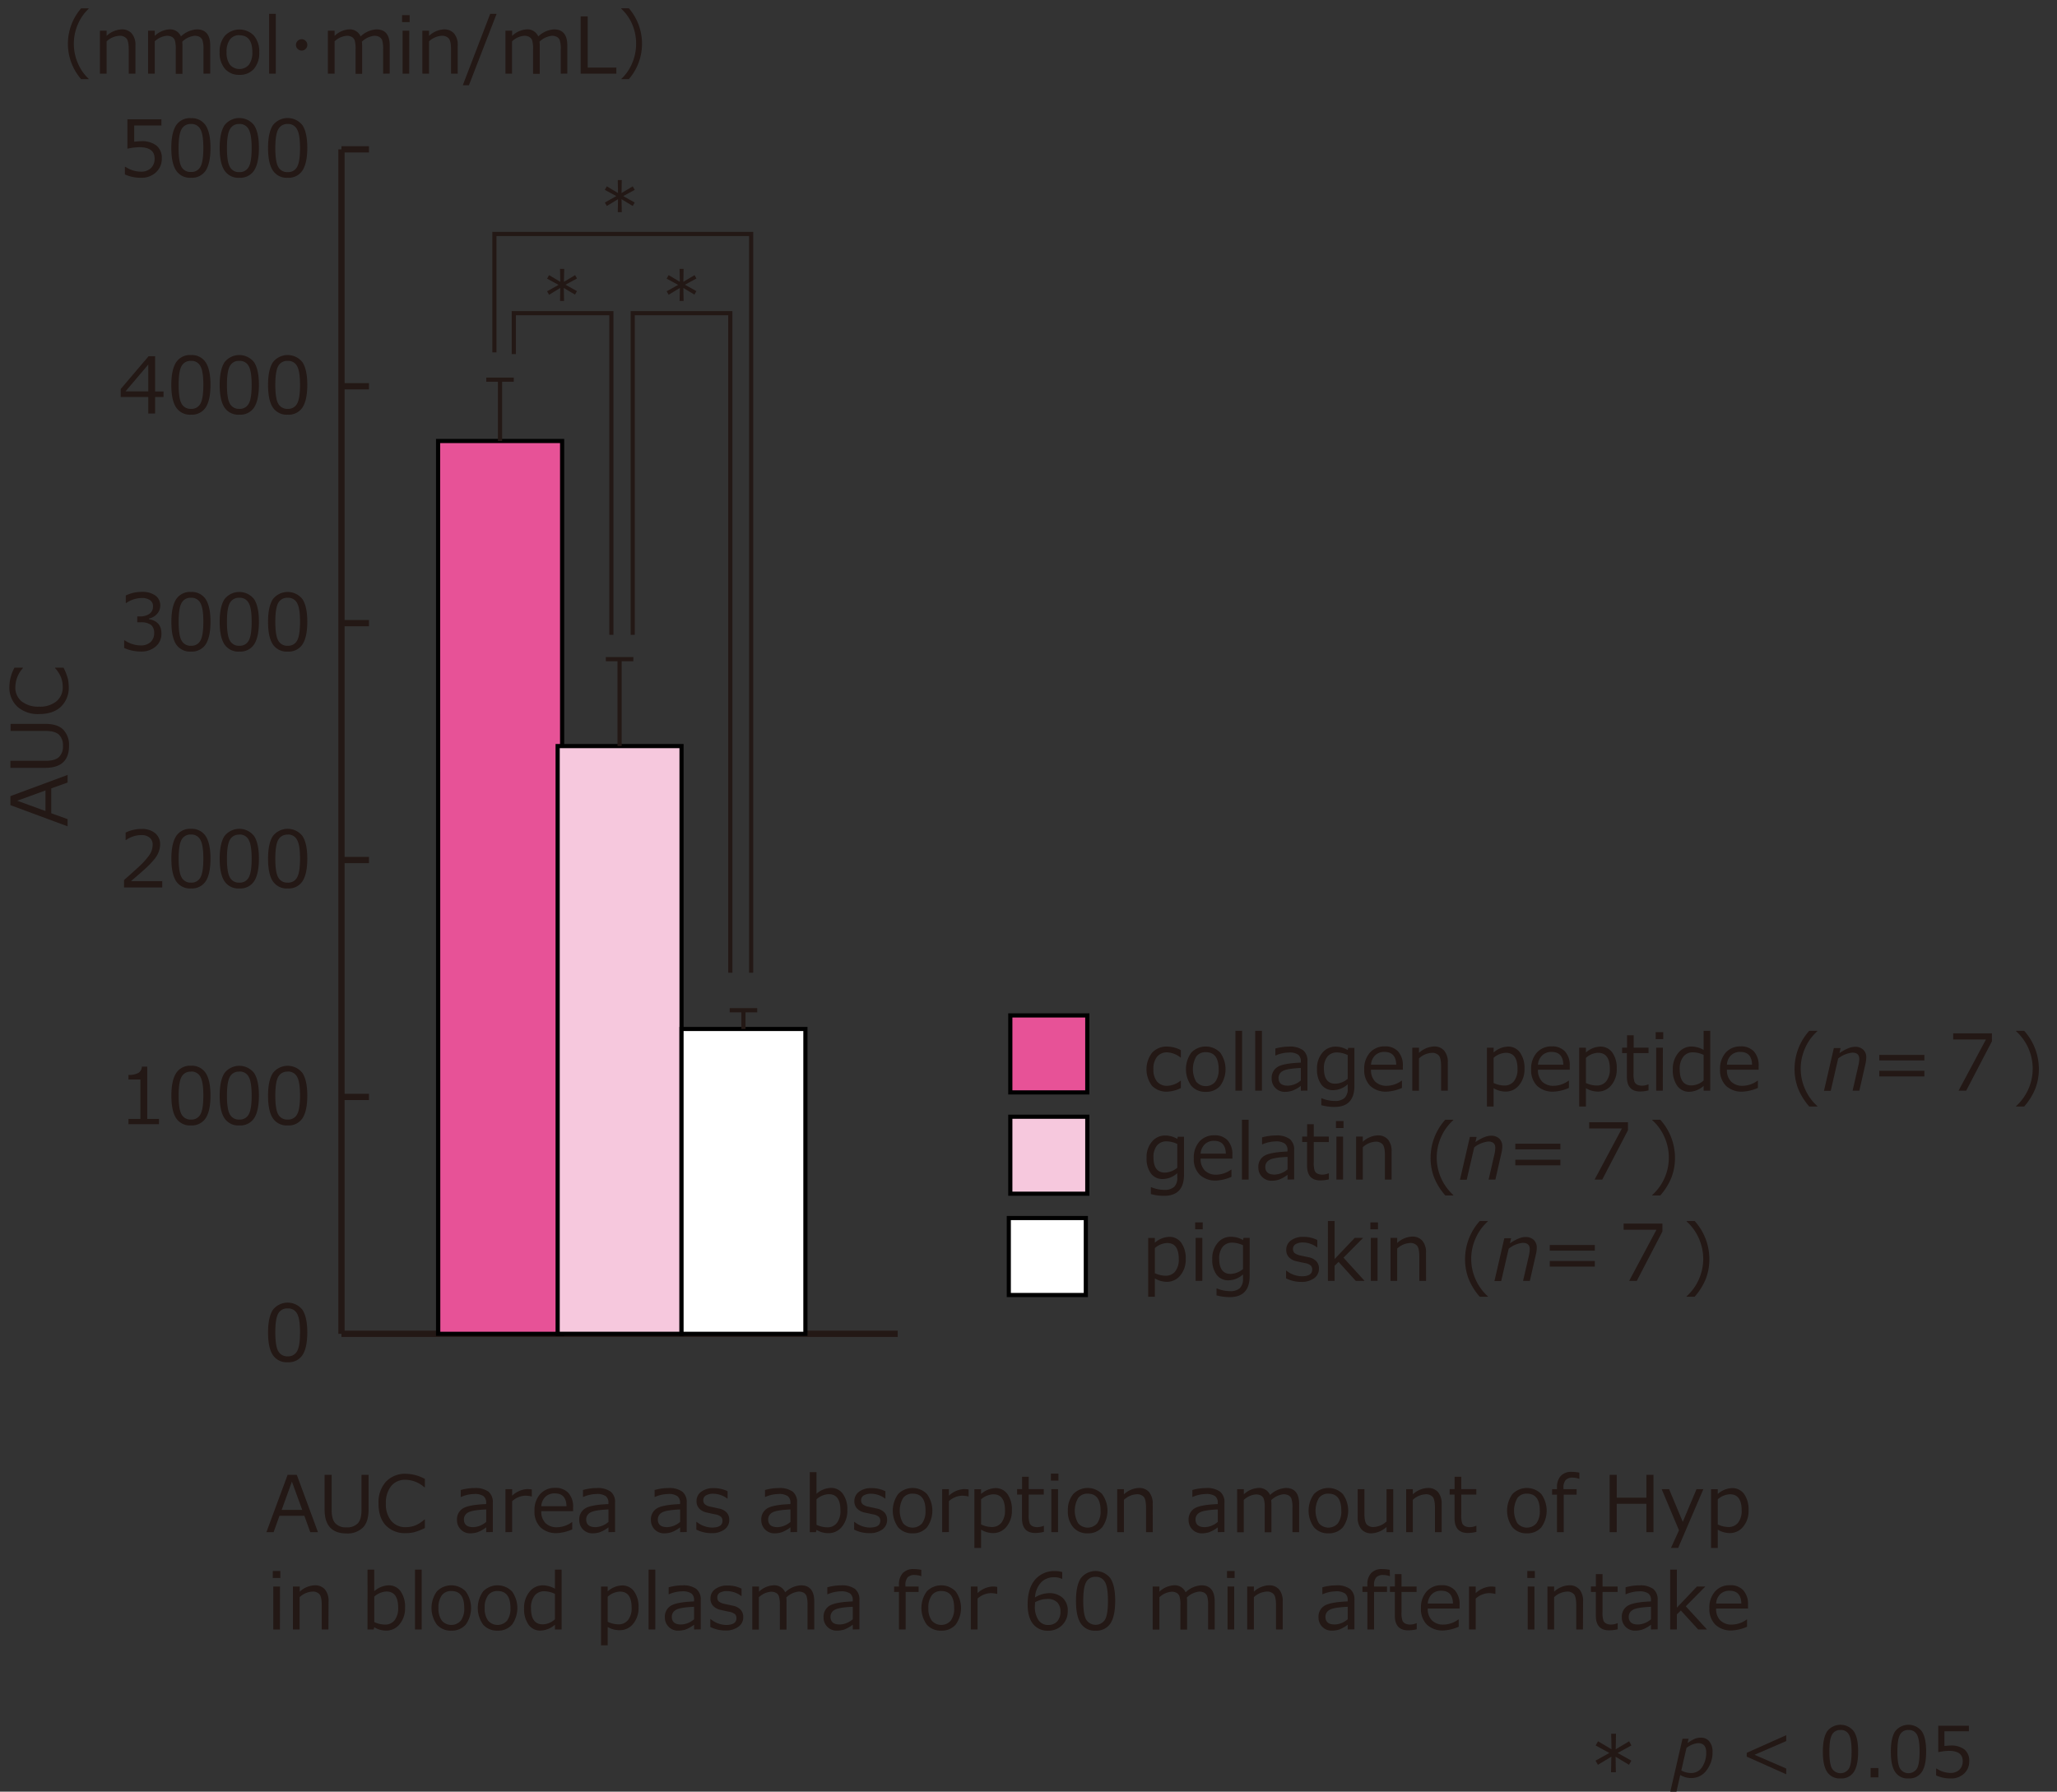 <svg id="レイヤー_1" data-name="レイヤー 1" xmlns="http://www.w3.org/2000/svg" viewBox="0 0 700 609.72"><rect x="0" y="0" width="700" height="609.72" fill="#333333" stroke="none"/><defs><style>.cls-1{fill:#231815;}.cls-2{fill:#e75297;}.cls-3{fill:#f6c8dd;}.cls-4{fill:#fff;}</style></defs><rect class="cls-1" x="116.2" y="372.23" width="9.36" height="2.13"/><rect class="cls-1" x="116.2" y="291.61" width="9.36" height="2.13"/><rect class="cls-1" x="116.2" y="211" width="9.36" height="2.13"/><rect class="cls-1" x="116.2" y="130.38" width="9.36" height="2.13"/><rect class="cls-1" x="116.2" y="49.76" width="9.36" height="2.13"/><rect class="cls-1" x="116.2" y="452.85" width="189.29" height="2.13"/><rect class="cls-1" x="115.14" y="50.83" width="2.13" height="403.09"/><rect class="cls-2" x="149.08" y="150.08" width="42.15" height="303.83"/><path d="M192,454.62H148.37V149.37H192Zm-42.16-1.42h40.74V150.79H149.79Z"/><rect class="cls-3" x="189.77" y="253.9" width="42.15" height="200.01"/><path d="M232.63,454.62H189.06V253.19h43.57Zm-42.15-1.42h40.74V254.61H190.48Z"/><rect class="cls-4" x="231.92" y="350.18" width="42.15" height="103.73"/><path d="M274.79,454.62H231.22V349.47h43.57Zm-42.16-1.42h40.74V350.88H232.63Z"/><rect class="cls-1" x="165.48" y="128.49" width="9.36" height="1.42"/><rect class="cls-1" x="169.45" y="129.2" width="1.42" height="20.88"/><rect class="cls-1" x="206.17" y="223.61" width="9.36" height="1.42"/><rect class="cls-1" x="210.14" y="224.32" width="1.42" height="29.58"/><rect class="cls-1" x="248.32" y="343.09" width="9.36" height="1.42"/><rect class="cls-1" x="252.29" y="343.8" width="1.42" height="6.38"/><path class="cls-1" d="M97.9,463.59a5.63,5.63,0,0,1-5.06-2.46q-1.62-2.46-1.62-7.68c0-3.47.55-6,1.63-7.68a6.39,6.39,0,0,1,10.09,0c1.08,1.66,1.63,4.21,1.63,7.66s-.54,6.05-1.62,7.69A5.6,5.6,0,0,1,97.9,463.59Zm0-18.31A3.42,3.42,0,0,0,94.69,447q-1,1.75-1,6.42t1,6.4a3.43,3.43,0,0,0,3.21,1.76,3.39,3.39,0,0,0,3.2-1.76q1-1.77,1-6.42c0-3.05-.32-5.17-1-6.36A3.36,3.36,0,0,0,97.9,445.28Z"/><path class="cls-1" d="M54.1,382.57H43.72v-1.79h4.06v-13.4H43.72V365.8a6.59,6.59,0,0,0,3.4-.68A2.65,2.65,0,0,0,48.28,363h1.83v17.78h4Z"/><path class="cls-1" d="M65,383a5.63,5.63,0,0,1-5.06-2.46q-1.62-2.46-1.62-7.67c0-3.48.55-6,1.63-7.69A5.61,5.61,0,0,1,65,362.68a5.6,5.6,0,0,1,5,2.48c1.08,1.65,1.63,4.2,1.63,7.65s-.54,6.05-1.62,7.69A5.6,5.6,0,0,1,65,383Zm0-18.31a3.42,3.42,0,0,0-3.21,1.75q-1,1.75-1,6.43t1,6.39A3.43,3.43,0,0,0,65,381a3.39,3.39,0,0,0,3.2-1.76q1-1.75,1-6.42c0-3-.32-5.16-1-6.36A3.38,3.38,0,0,0,65,364.66Z"/><path class="cls-1" d="M81.44,383a5.63,5.63,0,0,1-5.06-2.46q-1.62-2.46-1.62-7.67c0-3.48.55-6,1.63-7.69a6.38,6.38,0,0,1,10.09,0c1.08,1.65,1.63,4.2,1.63,7.65s-.54,6.05-1.62,7.69A5.6,5.6,0,0,1,81.44,383Zm0-18.31a3.42,3.42,0,0,0-3.21,1.75q-1,1.75-1,6.43t1,6.39A3.43,3.43,0,0,0,81.44,381a3.39,3.39,0,0,0,3.2-1.76q1-1.75,1-6.42c0-3-.32-5.16-1-6.36A3.38,3.38,0,0,0,81.44,364.66Z"/><path class="cls-1" d="M97.9,383a5.63,5.63,0,0,1-5.06-2.46q-1.62-2.46-1.62-7.67c0-3.48.55-6,1.63-7.69a6.38,6.38,0,0,1,10.09,0c1.08,1.65,1.63,4.2,1.63,7.65s-.54,6.05-1.62,7.69A5.6,5.6,0,0,1,97.9,383Zm0-18.31a3.42,3.42,0,0,0-3.21,1.75q-1,1.75-1,6.43t1,6.39A3.43,3.43,0,0,0,97.9,381a3.39,3.39,0,0,0,3.2-1.76q1-1.75,1-6.42c0-3-.32-5.16-1-6.36A3.38,3.38,0,0,0,97.9,364.66Z"/><path class="cls-1" d="M55.21,302h-13v-2.52q2.07-1.79,4.65-4.16a26.72,26.72,0,0,0,3.84-4.16,6.3,6.3,0,0,0,1.25-3.6,3.07,3.07,0,0,0-1-2.48,4.29,4.29,0,0,0-2.87-.9,9.31,9.31,0,0,0-5.21,1.69h-.13v-2.53a12.41,12.41,0,0,1,5.41-1.24,7,7,0,0,1,4.64,1.43,4.83,4.83,0,0,1,1.7,3.9A7.34,7.34,0,0,1,54,289.9a8.15,8.15,0,0,1-1.35,2.35,30.22,30.22,0,0,1-2.2,2.42c-.85.85-2.82,2.58-5.89,5.2H55.21Z"/><path class="cls-1" d="M65,302.35a5.63,5.63,0,0,1-5.06-2.46c-1.08-1.64-1.62-4.19-1.62-7.67s.55-6,1.63-7.69A5.63,5.63,0,0,1,65,282.06a5.62,5.62,0,0,1,5,2.48c1.08,1.65,1.63,4.2,1.63,7.65s-.54,6.05-1.62,7.7A5.61,5.61,0,0,1,65,302.35ZM65,284a3.43,3.43,0,0,0-3.21,1.76c-.66,1.16-1,3.31-1,6.42s.33,5.22,1,6.39A3.41,3.41,0,0,0,65,300.37a3.38,3.38,0,0,0,3.2-1.76q1-1.75,1-6.42c0-3-.32-5.16-1-6.36A3.38,3.38,0,0,0,65,284Z"/><path class="cls-1" d="M81.44,302.35a5.63,5.63,0,0,1-5.06-2.46c-1.08-1.64-1.62-4.19-1.62-7.67s.55-6,1.63-7.69a6.38,6.38,0,0,1,10.09,0c1.08,1.65,1.63,4.2,1.63,7.65s-.54,6.05-1.62,7.7A5.61,5.61,0,0,1,81.44,302.35Zm0-18.31a3.43,3.43,0,0,0-3.21,1.76c-.66,1.16-1,3.31-1,6.42s.33,5.22,1,6.39a3.41,3.41,0,0,0,3.21,1.76,3.38,3.38,0,0,0,3.2-1.76q1-1.75,1-6.42c0-3-.32-5.16-1-6.36A3.38,3.38,0,0,0,81.44,284Z"/><path class="cls-1" d="M97.9,302.35a5.63,5.63,0,0,1-5.06-2.46c-1.08-1.64-1.62-4.19-1.62-7.67s.55-6,1.63-7.69a6.38,6.38,0,0,1,10.09,0c1.08,1.65,1.63,4.2,1.63,7.65s-.54,6.05-1.62,7.7A5.61,5.61,0,0,1,97.9,302.35Zm0-18.31a3.43,3.43,0,0,0-3.21,1.76c-.66,1.16-1,3.31-1,6.42s.33,5.22,1,6.39a3.41,3.41,0,0,0,3.21,1.76,3.38,3.38,0,0,0,3.2-1.76q1-1.75,1-6.42c0-3-.32-5.16-1-6.36A3.38,3.38,0,0,0,97.9,284Z"/><path class="cls-1" d="M42.25,220.52v-2.6h.2a9.8,9.8,0,0,0,5.44,1.73,4.78,4.78,0,0,0,3.32-1.12,4,4,0,0,0,1.25-3.13,3.35,3.35,0,0,0-1.09-2.75,5.66,5.66,0,0,0-3.52-.88H46.71v-2h.88a5.42,5.42,0,0,0,3.29-.89,3,3,0,0,0,1.19-2.51,2.46,2.46,0,0,0-1-2.12,4.84,4.84,0,0,0-2.87-.74,9.47,9.47,0,0,0-5.22,1.69H42.8v-2.55a12.58,12.58,0,0,1,5.42-1.23,7.56,7.56,0,0,1,4.67,1.26,4.08,4.08,0,0,1,1.65,3.41,4.17,4.17,0,0,1-1.1,2.83,4.87,4.87,0,0,1-2.76,1.57v.21q4.26.76,4.26,4.91A5.58,5.58,0,0,1,53,220a7.34,7.34,0,0,1-5,1.73A14,14,0,0,1,42.25,220.52Z"/><path class="cls-1" d="M65,221.74a5.63,5.63,0,0,1-5.06-2.46q-1.62-2.46-1.62-7.68c0-3.47.55-6,1.63-7.68A5.61,5.61,0,0,1,65,201.45a5.61,5.61,0,0,1,5,2.47c1.08,1.66,1.63,4.21,1.63,7.66s-.54,6-1.62,7.69A5.62,5.62,0,0,1,65,221.74Zm0-18.31a3.42,3.42,0,0,0-3.21,1.75q-1,1.75-1,6.42t1,6.4A3.43,3.43,0,0,0,65,219.76a3.39,3.39,0,0,0,3.2-1.76q1-1.77,1-6.42c0-3.05-.32-5.17-1-6.36A3.36,3.36,0,0,0,65,203.43Z"/><path class="cls-1" d="M81.44,221.74a5.63,5.63,0,0,1-5.06-2.46q-1.62-2.46-1.62-7.68c0-3.47.55-6,1.63-7.68a6.39,6.39,0,0,1,10.09,0c1.08,1.66,1.63,4.21,1.63,7.66s-.54,6-1.62,7.69A5.62,5.62,0,0,1,81.44,221.74Zm0-18.31a3.42,3.42,0,0,0-3.21,1.75q-1,1.75-1,6.42t1,6.4a3.43,3.43,0,0,0,3.21,1.76,3.39,3.39,0,0,0,3.2-1.76q1-1.77,1-6.42c0-3.05-.32-5.17-1-6.36A3.36,3.36,0,0,0,81.44,203.43Z"/><path class="cls-1" d="M97.9,221.74a5.63,5.63,0,0,1-5.06-2.46q-1.62-2.46-1.62-7.68c0-3.47.55-6,1.63-7.68a6.39,6.39,0,0,1,10.09,0c1.08,1.66,1.63,4.21,1.63,7.66s-.54,6-1.62,7.69A5.62,5.62,0,0,1,97.9,221.74Zm0-18.31a3.42,3.42,0,0,0-3.21,1.75q-1,1.75-1,6.42t1,6.4a3.43,3.43,0,0,0,3.21,1.76,3.39,3.39,0,0,0,3.2-1.76q1-1.77,1-6.42c0-3.05-.32-5.17-1-6.36A3.36,3.36,0,0,0,97.9,203.43Z"/><path class="cls-1" d="M55.65,135.1H52.79v5.62H50.46V135.1H41.08v-2.72l9.49-11.16h2.22v12h2.86Zm-5.19-1.91v-9.13l-7.75,9.13Z"/><path class="cls-1" d="M65,141.12a5.63,5.63,0,0,1-5.06-2.46Q58.3,136.2,58.3,131c0-3.48.55-6,1.63-7.69A5.61,5.61,0,0,1,65,120.83a5.6,5.6,0,0,1,5,2.48c1.08,1.65,1.63,4.2,1.63,7.65s-.54,6-1.62,7.69A5.6,5.6,0,0,1,65,141.12Zm0-18.31a3.42,3.42,0,0,0-3.21,1.75q-1,1.75-1,6.43t1,6.39A3.43,3.43,0,0,0,65,139.14a3.39,3.39,0,0,0,3.2-1.76q1-1.75,1-6.42c0-3-.32-5.16-1-6.36A3.38,3.38,0,0,0,65,122.81Z"/><path class="cls-1" d="M81.44,141.12a5.63,5.63,0,0,1-5.06-2.46q-1.62-2.46-1.62-7.67c0-3.48.55-6,1.63-7.69a6.38,6.38,0,0,1,10.09,0c1.08,1.65,1.63,4.2,1.63,7.65s-.54,6-1.62,7.69A5.6,5.6,0,0,1,81.44,141.12Zm0-18.31a3.42,3.42,0,0,0-3.21,1.75q-1,1.75-1,6.43t1,6.39a3.43,3.43,0,0,0,3.21,1.76,3.39,3.39,0,0,0,3.2-1.76q1-1.75,1-6.42c0-3-.32-5.16-1-6.36A3.38,3.38,0,0,0,81.44,122.81Z"/><path class="cls-1" d="M97.9,141.12a5.63,5.63,0,0,1-5.06-2.46q-1.62-2.46-1.62-7.67c0-3.48.55-6,1.63-7.69a6.38,6.38,0,0,1,10.09,0c1.08,1.65,1.63,4.2,1.63,7.65s-.54,6-1.62,7.69A5.6,5.6,0,0,1,97.9,141.12Zm0-18.31a3.42,3.42,0,0,0-3.21,1.75q-1,1.75-1,6.43t1,6.39a3.43,3.43,0,0,0,3.21,1.76,3.39,3.39,0,0,0,3.2-1.76q1-1.75,1-6.42c0-3-.32-5.16-1-6.36A3.38,3.38,0,0,0,97.9,122.81Z"/><path class="cls-1" d="M42.5,59.36V56.78h.21A9.55,9.55,0,0,0,48,58.42a4.66,4.66,0,0,0,3.35-1.2,4.34,4.34,0,0,0,1.26-3.3c0-2.56-1.75-3.83-5.25-3.83a20.78,20.78,0,0,0-4,.51v-10H54.93v2.1H45.67v5.52c1.14-.11,1.91-.17,2.31-.17a8.07,8.07,0,0,1,5.28,1.5,5.38,5.38,0,0,1,1.8,4.38,6.2,6.2,0,0,1-2,4.73A7.11,7.11,0,0,1,48,60.5,13,13,0,0,1,42.5,59.36Z"/><path class="cls-1" d="M65,60.5A5.63,5.63,0,0,1,59.92,58c-1.08-1.64-1.62-4.19-1.62-7.67s.55-6,1.63-7.69A5.63,5.63,0,0,1,65,40.21a5.62,5.62,0,0,1,5,2.48c1.08,1.65,1.63,4.2,1.63,7.65s-.54,6-1.62,7.7A5.61,5.61,0,0,1,65,60.5Zm0-18.31A3.43,3.43,0,0,0,61.77,44c-.66,1.16-1,3.31-1,6.42s.33,5.22,1,6.39A3.41,3.41,0,0,0,65,58.52a3.38,3.38,0,0,0,3.2-1.76q1-1.75,1-6.42c0-3-.32-5.16-1-6.36A3.38,3.38,0,0,0,65,42.19Z"/><path class="cls-1" d="M81.44,60.5A5.63,5.63,0,0,1,76.38,58c-1.08-1.64-1.62-4.19-1.62-7.67s.55-6,1.63-7.69a6.38,6.38,0,0,1,10.09,0c1.08,1.65,1.63,4.2,1.63,7.65s-.54,6-1.62,7.7A5.61,5.61,0,0,1,81.44,60.5Zm0-18.31A3.43,3.43,0,0,0,78.23,44c-.66,1.16-1,3.31-1,6.42s.33,5.22,1,6.39a3.41,3.41,0,0,0,3.21,1.76,3.38,3.38,0,0,0,3.2-1.76q1-1.75,1-6.42c0-3-.32-5.16-1-6.36A3.38,3.38,0,0,0,81.44,42.19Z"/><path class="cls-1" d="M97.9,60.5A5.63,5.63,0,0,1,92.84,58c-1.08-1.64-1.62-4.19-1.62-7.67s.55-6,1.63-7.69a6.38,6.38,0,0,1,10.09,0c1.08,1.65,1.63,4.2,1.63,7.65s-.54,6-1.62,7.7A5.61,5.61,0,0,1,97.9,60.5Zm0-18.31A3.43,3.43,0,0,0,94.69,44c-.66,1.16-1,3.31-1,6.42s.33,5.22,1,6.39a3.41,3.41,0,0,0,3.21,1.76,3.38,3.38,0,0,0,3.2-1.76q1-1.75,1-6.42c0-3-.32-5.16-1-6.36A3.38,3.38,0,0,0,97.9,42.19Z"/><path class="cls-1" d="M30.16,26.94H27.61a18.38,18.38,0,0,1,0-24.1h2.55V3a15.29,15.29,0,0,0-3.45,4.8,16.41,16.41,0,0,0-1.58,7.11A16.6,16.6,0,0,0,26.71,22a15.29,15.29,0,0,0,3.45,4.8Z"/><path class="cls-1" d="M46.09,25.07H43.81V16.88c0-1.9-.25-3.16-.75-3.77a3,3,0,0,0-2.47-.93,6.93,6.93,0,0,0-4.31,1.89v11H34V10.45h2.28v1.76A8,8,0,0,1,41.37,10a4.35,4.35,0,0,1,3.49,1.42,6.06,6.06,0,0,1,1.23,4.09Z"/><path class="cls-1" d="M69.24,25.07V16.88a9.81,9.81,0,0,0-.33-3.17,2.23,2.23,0,0,0-1-1.16,3.49,3.49,0,0,0-1.71-.37,7.1,7.1,0,0,0-4.18,2,16.46,16.46,0,0,1,.07,1.73v9.21H59.81V16.88a9.9,9.9,0,0,0-.33-3.21,2.23,2.23,0,0,0-1-1.13,3.53,3.53,0,0,0-1.69-.36,6.79,6.79,0,0,0-4.13,1.89v11H50.39V10.45h2.27v1.76A7.9,7.9,0,0,1,57.58,10a4,4,0,0,1,4,2.4A8.49,8.49,0,0,1,67,10c3,0,4.54,1.84,4.54,5.51v9.53Z"/><path class="cls-1" d="M81.48,25.47a6.24,6.24,0,0,1-4.93-2.06,8.26,8.26,0,0,1-1.81-5.64,8.24,8.24,0,0,1,1.83-5.65,6.85,6.85,0,0,1,9.83,0,8.26,8.26,0,0,1,1.82,5.67,8.23,8.23,0,0,1-1.81,5.65A6.26,6.26,0,0,1,81.48,25.47Zm0-13.5a3.87,3.87,0,0,0-3.25,1.49,7.05,7.05,0,0,0-1.13,4.31A7,7,0,0,0,78.23,22a4.29,4.29,0,0,0,6.5,0,6.91,6.91,0,0,0,1.14-4.27Q85.87,12,81.48,12Z"/><path class="cls-1" d="M93.85,25.07H91.58V4.7h2.27Z"/><path class="cls-1" d="M100.71,15.29a1.84,1.84,0,0,1,.58-1.37,1.88,1.88,0,0,1,1.36-.58,1.85,1.85,0,0,1,1.36.57,1.88,1.88,0,0,1,.57,1.38,1.83,1.83,0,0,1-.57,1.35,1.85,1.85,0,0,1-1.36.57,1.87,1.87,0,0,1-1.37-.57A1.83,1.83,0,0,1,100.71,15.29Z"/><path class="cls-1" d="M130.38,25.07V16.88a9.81,9.81,0,0,0-.33-3.17,2.19,2.19,0,0,0-1-1.16,3.49,3.49,0,0,0-1.71-.37,7.12,7.12,0,0,0-4.18,2,16.08,16.08,0,0,1,.08,1.73v9.21H121V16.88a9.9,9.9,0,0,0-.33-3.21,2.23,2.23,0,0,0-1-1.13,3.48,3.48,0,0,0-1.68-.36,6.77,6.77,0,0,0-4.13,1.89v11h-2.28V10.45h2.28v1.76A7.86,7.86,0,0,1,118.72,10a4,4,0,0,1,4,2.4,8.49,8.49,0,0,1,5.36-2.4q4.55,0,4.54,5.51v9.53Z"/><path class="cls-1" d="M139.4,7.52h-2.57V5.15h2.57Zm-.14,17.55H137V10.45h2.28Z"/><path class="cls-1" d="M155.77,25.07h-2.28V16.88c0-1.9-.25-3.16-.75-3.77a3,3,0,0,0-2.47-.93A6.93,6.93,0,0,0,146,14.07v11h-2.27V10.45H146v1.76A8,8,0,0,1,151.05,10a4.35,4.35,0,0,1,3.49,1.42,6.06,6.06,0,0,1,1.23,4.09Z"/><path class="cls-1" d="M169,4.7,159.58,29h-2.09l9.33-24.3Z"/><path class="cls-1" d="M190.83,25.07V16.88a9.81,9.81,0,0,0-.33-3.17,2.23,2.23,0,0,0-1-1.16,3.53,3.53,0,0,0-1.72-.37,7.15,7.15,0,0,0-4.18,2,13.84,13.84,0,0,1,.08,1.73v9.21h-2.28V16.88a9.9,9.9,0,0,0-.33-3.21,2.25,2.25,0,0,0-1-1.13,3.55,3.55,0,0,0-1.69-.36,6.77,6.77,0,0,0-4.13,1.89v11H172V10.45h2.28v1.76A7.86,7.86,0,0,1,179.17,10a4,4,0,0,1,4,2.4,8.46,8.46,0,0,1,5.35-2.4q4.55,0,4.54,5.51v9.53Z"/><path class="cls-1" d="M209.75,25.07H197.6V5.57H200V23h9.75Z"/><path class="cls-1" d="M218.48,14.87A18.37,18.37,0,0,1,214,26.93h-2.54v-.1A15.31,15.31,0,0,0,214.9,22a16.73,16.73,0,0,0,1.57-7.16,16.62,16.62,0,0,0-1.57-7.12A15.43,15.43,0,0,0,211.44,3V2.81H214A18.48,18.48,0,0,1,218.48,14.87Z"/><path class="cls-1" d="M23,266.3l-5.56,2v8.46l5.56,2v2.45L3.54,274v-3.07L23,263.72ZM15.47,269l-9.61,3.5,9.61,3.5Z"/><path class="cls-1" d="M15.31,246.34q4.23,0,6.18,1.93a7.49,7.49,0,0,1,2,5.56q0,7.48-8.13,7.48H3.54v-2.4h12c2.08,0,3.59-.42,4.51-1.26a4.93,4.93,0,0,0,1.37-3.82,5,5,0,0,0-1.35-3.8c-.9-.85-2.39-1.28-4.47-1.28h-12v-2.41Z"/><path class="cls-1" d="M23.39,233.64a8.94,8.94,0,0,1-2.64,6.85Q18.11,243,13.31,243a10.43,10.43,0,0,1-7.41-2.52,8.89,8.89,0,0,1-2.71-6.83,14,14,0,0,1,1.75-6.44H7.77v.18a9.92,9.92,0,0,0-2.55,6.42,6,6,0,0,0,2.15,4.88,9,9,0,0,0,5.94,1.79,8.78,8.78,0,0,0,5.91-1.83,6.1,6.1,0,0,0,2.13-4.87,9.35,9.35,0,0,0-.53-3.13,10.4,10.4,0,0,0-2.05-3.26v-.18h2.85A19.22,19.22,0,0,1,23.1,231,12.85,12.85,0,0,1,23.39,233.64Z"/><path class="cls-1" d="M216,64.61l-3.91,2.13,3.9,2.18-.67,1.18-3.81-2.31.08,4.42h-1.36l.08-4.42-3.81,2.31-.67-1.18,3.9-2.18-3.91-2.13.68-1.19,3.81,2.27-.08-4.4h1.36l-.08,4.4,3.81-2.27Z"/><path class="cls-1" d="M196.35,94.77l-3.91,2.13,3.9,2.18-.67,1.18L191.86,98l.09,4.42h-1.37l.08-4.42-3.81,2.31-.67-1.18,3.9-2.18-3.91-2.13.68-1.19,3.81,2.27-.08-4.4H192l-.09,4.4,3.81-2.27Z"/><path class="cls-1" d="M237,94.77l-3.91,2.13,3.9,2.18-.67,1.18L232.55,98l.08,4.42h-1.37l.09-4.42-3.81,2.31-.67-1.18,3.9-2.18-3.91-2.13.68-1.19,3.81,2.27-.09-4.4h1.37l-.08,4.4,3.81-2.27Z"/><path class="cls-1" d="M401.85,370.27a11.12,11.12,0,0,1-4.58,1.23,6.88,6.88,0,0,1-5.25-2,9.32,9.32,0,0,1,.06-11.28,6.8,6.8,0,0,1,5.2-2.06,10.15,10.15,0,0,1,4.57,1.21v2.53h-.1a7.83,7.83,0,0,0-4.52-1.77,4.3,4.3,0,0,0-3.48,1.49,6.42,6.42,0,0,0-1.24,4.24,6.35,6.35,0,0,0,1.23,4.21,4.37,4.37,0,0,0,3.49,1.45,7.65,7.65,0,0,0,4.52-1.75h.1Z"/><path class="cls-1" d="M410.33,371.57a6.23,6.23,0,0,1-4.93-2.06,9.66,9.66,0,0,1,0-11.3,6.86,6.86,0,0,1,9.83,0,9.69,9.69,0,0,1,0,11.32A6.23,6.23,0,0,1,410.33,371.57Zm0-13.5a3.85,3.85,0,0,0-3.25,1.49,8.64,8.64,0,0,0,0,8.58,4.28,4.28,0,0,0,6.49,0,6.91,6.91,0,0,0,1.14-4.27Q414.71,358.07,410.33,358.07Z"/><path class="cls-1" d="M422.7,371.17h-2.28V350.8h2.28Z"/><path class="cls-1" d="M429.43,371.17h-2.28V350.8h2.28Z"/><path class="cls-1" d="M442.68,371.17v-1.63a10.8,10.8,0,0,1-3,1.67,8.1,8.1,0,0,1-2.39.36,4.39,4.39,0,0,1-3.25-1.3,4.44,4.44,0,0,1-1.29-3.28,4.32,4.32,0,0,1,1.92-3.84q1.92-1.29,8-1.53v-.44a2.75,2.75,0,0,0-.91-2.26,5.16,5.16,0,0,0-3.18-.73,11.65,11.65,0,0,0-4.47,1H434v-2.36a17.64,17.64,0,0,1,4.66-.66,7.54,7.54,0,0,1,4.75,1.21,4.51,4.51,0,0,1,1.51,3.76v10Zm0-3.48v-4.25c-3.22.15-5.29.5-6.21,1.07a2.62,2.62,0,0,0-1.38,2.34c0,1.75,1.06,2.62,3.19,2.62A7.11,7.11,0,0,0,442.68,367.69Z"/><path class="cls-1" d="M460.91,369.51q0,7.2-6.82,7.2a16.93,16.93,0,0,1-4.45-.61v-2.36h.1a11.72,11.72,0,0,0,4.48.93,4.74,4.74,0,0,0,3.32-1,4.21,4.21,0,0,0,1.09-3.24V369a7.53,7.53,0,0,1-4.9,2,4.85,4.85,0,0,1-4.08-1.92,8.5,8.5,0,0,1-1.47-5.3,8.14,8.14,0,0,1,1.81-5.5,5.75,5.75,0,0,1,4.51-2.1,8.27,8.27,0,0,1,4.13,1.15l.17-.73h2.11Zm-2.28-2.37v-8.08a8.52,8.52,0,0,0-3.6-.9,4.07,4.07,0,0,0-3.31,1.41,6.12,6.12,0,0,0-1.19,4c0,3.49,1.3,5.23,3.88,5.23A6.9,6.9,0,0,0,458.63,367.14Z"/><path class="cls-1" d="M471.91,371.5a7.72,7.72,0,0,1-5.66-2,7.48,7.48,0,0,1-2-5.58,8.16,8.16,0,0,1,1.93-5.7,6.59,6.59,0,0,1,5.11-2.12,5.8,5.8,0,0,1,4.5,1.74,7,7,0,0,1,1.6,4.94v1.25H466.56a5.47,5.47,0,0,0,1.43,4.06,5.38,5.38,0,0,0,4,1.42,8.73,8.73,0,0,0,5-1.75h.1v2.47A14.59,14.59,0,0,1,471.91,371.5Zm-5.35-9.16h8.58q-.11-4.36-4-4.36a4.39,4.39,0,0,0-3.18,1.17A4.83,4.83,0,0,0,466.56,362.34Z"/><path class="cls-1" d="M492.69,371.17h-2.28V363q0-2.85-.75-3.78a3,3,0,0,0-2.47-.92,6.93,6.93,0,0,0-4.31,1.89v11H480.6V356.55h2.28v1.76a8,8,0,0,1,5.09-2.18,4.35,4.35,0,0,1,3.49,1.42,6.06,6.06,0,0,1,1.23,4.09Z"/><path class="cls-1" d="M508.27,370.33v6.23H506v-20h2.28v1.61a7.79,7.79,0,0,1,4.85-2,4.91,4.91,0,0,1,4.12,2,9,9,0,0,1,1.53,5.54,8.29,8.29,0,0,1-1.86,5.61,5.79,5.79,0,0,1-4.58,2.16A8.11,8.11,0,0,1,508.27,370.33Zm0-10.32v8.54a8.83,8.83,0,0,0,3.6.87,4.07,4.07,0,0,0,3.34-1.48,6.49,6.49,0,0,0,1.2-4.19q0-5.47-3.95-5.47A6.63,6.63,0,0,0,508.27,360Z"/><path class="cls-1" d="M528.72,371.5a7.75,7.75,0,0,1-5.67-2,7.48,7.48,0,0,1-2-5.58,8.12,8.12,0,0,1,1.93-5.7,6.59,6.59,0,0,1,5.11-2.12,5.82,5.82,0,0,1,4.5,1.74,7,7,0,0,1,1.6,4.94v1.25H523.37a5.47,5.47,0,0,0,1.43,4.06,5.34,5.34,0,0,0,4,1.42,8.74,8.74,0,0,0,5-1.75h.1v2.47A14.59,14.59,0,0,1,528.72,371.5Zm-5.35-9.16H532q-.11-4.36-4-4.36a4.39,4.39,0,0,0-3.18,1.17A4.83,4.83,0,0,0,523.37,362.34Z"/><path class="cls-1" d="M539.69,370.33v6.23h-2.28v-20h2.28v1.61a7.79,7.79,0,0,1,4.85-2,4.91,4.91,0,0,1,4.12,2,9,9,0,0,1,1.52,5.54,8.29,8.29,0,0,1-1.85,5.61,5.79,5.79,0,0,1-4.58,2.16A8.11,8.11,0,0,1,539.69,370.33Zm0-10.32v8.54a8.83,8.83,0,0,0,3.6.87,4.07,4.07,0,0,0,3.34-1.48,6.49,6.49,0,0,0,1.2-4.19q0-5.47-4-5.47A6.61,6.61,0,0,0,539.69,360Z"/><path class="cls-1" d="M558.16,371.45c-3,0-4.53-1.66-4.53-5v-8.06H552v-1.86h1.68v-4.21h2.26v4.21H561v1.86H555.9v6.77a8.67,8.67,0,0,0,.32,3,2.07,2.07,0,0,0,1,1,3.84,3.84,0,0,0,1.66.31A5.68,5.68,0,0,0,561,369H561v2.07A12.22,12.22,0,0,1,558.16,371.45Z"/><path class="cls-1" d="M566,353.62h-2.57v-2.37H566Zm-.14,17.55H563.6V356.55h2.28Z"/><path class="cls-1" d="M579.75,371.17v-1.62a7.77,7.77,0,0,1-4.84,2,4.91,4.91,0,0,1-4.12-2,9.05,9.05,0,0,1-1.53-5.55,8.45,8.45,0,0,1,1.85-5.67,5.74,5.74,0,0,1,4.57-2.19,8.86,8.86,0,0,1,4.07,1.15V350.8H582v20.37Zm0-3.47V359a8.7,8.7,0,0,0-3.58-.88,4,4,0,0,0-3.35,1.51,6.61,6.61,0,0,0-1.21,4.24q0,5.5,3.95,5.51A6.3,6.3,0,0,0,579.75,367.7Z"/><path class="cls-1" d="M593,371.5a7.72,7.72,0,0,1-5.66-2,7.48,7.48,0,0,1-2-5.58,8.16,8.16,0,0,1,1.92-5.7,6.59,6.59,0,0,1,5.11-2.12,5.79,5.79,0,0,1,4.5,1.74,7,7,0,0,1,1.6,4.94v1.25H587.68a5.47,5.47,0,0,0,1.43,4.06,5.38,5.38,0,0,0,4,1.42,8.73,8.73,0,0,0,5-1.75h.1v2.47A14.59,14.59,0,0,1,593,371.5Zm-5.35-9.16h8.58q-.1-4.36-4-4.36a4.4,4.4,0,0,0-3.19,1.17A4.83,4.83,0,0,0,587.68,362.34Z"/><path class="cls-1" d="M618.46,376.56H615.7a21,21,0,0,1-3.82-6.16,18.61,18.61,0,0,1-1.19-6.72,19.36,19.36,0,0,1,5-12.88h2.76v.13a16.49,16.49,0,0,0-4.12,5.65,17.06,17.06,0,0,0,0,14.19,16.48,16.48,0,0,0,4.13,5.66Z"/><path class="cls-1" d="M632.74,371.17h-2.3l1.91-8.31a11.86,11.86,0,0,0,.37-2.48c0-1.44-.8-2.15-2.38-2.15a9,9,0,0,0-4.81,2l-2.53,11h-2.3l3.36-14.57h2.3l-.4,1.74q3.16-2.16,5.29-2.16a3.94,3.94,0,0,1,2.84,1,3.57,3.57,0,0,1,1,2.75,10.77,10.77,0,0,1-.31,2.23Z"/><path class="cls-1" d="M654.87,360.88H639.52V359h15.35Zm0,5.44H639.52V364.4h15.35Z"/><path class="cls-1" d="M677.85,354.37l-8.75,16.8h-2.6l9.31-17.41H664.67v-2.09h13.18Z"/><path class="cls-1" d="M688.83,376.56h-2.76v-.13a17.19,17.19,0,0,0,0-25.5v-.13h2.76a19.39,19.39,0,0,1,5,12.88,18.76,18.76,0,0,1-1.17,6.7A21.3,21.3,0,0,1,688.83,376.56Z"/><path class="cls-1" d="M105.58,521.41l-2-5.57H95.11l-2,5.57H90.66l7.22-19.51H101l7.2,19.51Zm-2.73-7.57-3.51-9.62-3.49,9.62Z"/><path class="cls-1" d="M125.43,513.67q0,4.23-1.93,6.18a7.45,7.45,0,0,1-5.56,2q-7.48,0-7.48-8.14V501.9h2.4v12c0,2.08.42,3.59,1.26,4.51a4.9,4.9,0,0,0,3.82,1.37,5,5,0,0,0,3.8-1.35c.85-.9,1.28-2.39,1.28-4.47V501.9h2.41Z"/><path class="cls-1" d="M138.14,521.75a9,9,0,0,1-6.86-2.64q-2.47-2.64-2.47-7.44a10.43,10.43,0,0,1,2.51-7.41,8.9,8.9,0,0,1,6.83-2.71,14,14,0,0,1,6.44,1.75v2.84h-.18a9.87,9.87,0,0,0-6.42-2.55,6,6,0,0,0-4.88,2.14,9,9,0,0,0-1.79,5.94,8.78,8.78,0,0,0,1.83,5.91,6.1,6.1,0,0,0,4.87,2.13,9.35,9.35,0,0,0,3.13-.52,10.64,10.64,0,0,0,3.26-2.06h.18V520a19.22,19.22,0,0,1-3.86,1.48A12.84,12.84,0,0,1,138.14,521.75Z"/><path class="cls-1" d="M165.45,521.41v-1.64a11.13,11.13,0,0,1-3,1.68,8.1,8.1,0,0,1-2.39.36,4.37,4.37,0,0,1-3.25-1.3,4.46,4.46,0,0,1-1.3-3.28,4.31,4.31,0,0,1,1.93-3.84q1.92-1.29,8-1.53v-.44a2.74,2.74,0,0,0-.9-2.26,5.21,5.21,0,0,0-3.19-.73,11.64,11.64,0,0,0-4.46,1h-.1v-2.37a17.62,17.62,0,0,1,4.65-.66,7.63,7.63,0,0,1,4.76,1.21,4.55,4.55,0,0,1,1.51,3.76v10Zm0-3.49v-4.24c-3.22.15-5.28.5-6.2,1.07a2.61,2.61,0,0,0-1.38,2.33c0,1.75,1.06,2.63,3.18,2.63A7.11,7.11,0,0,0,165.45,517.92Z"/><path class="cls-1" d="M172,521.41V506.78h2.28V509a8.26,8.26,0,0,1,5.06-2.25,11.44,11.44,0,0,1,1.64.13v2.38h-.09a9.4,9.4,0,0,0-2.17-.26,7,7,0,0,0-4.44,1.87v10.51Z"/><path class="cls-1" d="M189.55,521.74a7.75,7.75,0,0,1-5.66-2,7.45,7.45,0,0,1-2-5.59,8.16,8.16,0,0,1,1.93-5.7,6.59,6.59,0,0,1,5.11-2.11,5.83,5.83,0,0,1,4.5,1.73,7,7,0,0,1,1.6,4.95v1.25H184.2a5.49,5.49,0,0,0,1.43,4.06,5.4,5.4,0,0,0,4,1.41,8.79,8.79,0,0,0,5-1.74h.1v2.47A14.59,14.59,0,0,1,189.55,521.74Zm-5.35-9.16h8.58q-.1-4.37-4-4.36a4.43,4.43,0,0,0-3.18,1.16A4.87,4.87,0,0,0,184.2,512.58Z"/><path class="cls-1" d="M207.07,521.41v-1.64a11.28,11.28,0,0,1-3,1.68,8.21,8.21,0,0,1-2.4.36,4.4,4.4,0,0,1-3.25-1.3,4.45,4.45,0,0,1-1.29-3.28,4.32,4.32,0,0,1,1.92-3.84q1.92-1.29,8-1.53v-.44a2.72,2.72,0,0,0-.91-2.26,5.16,5.16,0,0,0-3.18-.73,11.65,11.65,0,0,0-4.47,1h-.1v-2.37a17.69,17.69,0,0,1,4.66-.66,7.6,7.6,0,0,1,4.75,1.21,4.52,4.52,0,0,1,1.51,3.76v10Zm0-3.49v-4.24c-3.22.15-5.29.5-6.21,1.07a2.61,2.61,0,0,0-1.38,2.33c0,1.75,1.07,2.63,3.19,2.63A7.11,7.11,0,0,0,207.07,517.92Z"/><path class="cls-1" d="M231.45,521.41v-1.64a11.28,11.28,0,0,1-3,1.68,8.21,8.21,0,0,1-2.4.36,4.4,4.4,0,0,1-3.25-1.3,4.45,4.45,0,0,1-1.29-3.28,4.32,4.32,0,0,1,1.92-3.84q1.92-1.29,8-1.53v-.44a2.72,2.72,0,0,0-.91-2.26,5.16,5.16,0,0,0-3.18-.73,11.65,11.65,0,0,0-4.47,1h-.1v-2.37a17.69,17.69,0,0,1,4.66-.66,7.6,7.6,0,0,1,4.75,1.21,4.52,4.52,0,0,1,1.51,3.76v10Zm0-3.49v-4.24c-3.22.15-5.29.5-6.21,1.07a2.61,2.61,0,0,0-1.38,2.33c0,1.75,1.07,2.63,3.19,2.63A7.13,7.13,0,0,0,231.45,517.92Z"/><path class="cls-1" d="M242.12,521.75a11.4,11.4,0,0,1-5.15-1.2v-2.64h.09a8.69,8.69,0,0,0,5.19,1.94c2.41,0,3.61-.76,3.61-2.28a1.9,1.9,0,0,0-.48-1.38,4.2,4.2,0,0,0-2-.84c-.84-.17-1.82-.38-2.91-.63a4.87,4.87,0,0,1-2.54-1.37,3.55,3.55,0,0,1-.9-2.5,3.83,3.83,0,0,1,1.58-3.18,6.59,6.59,0,0,1,4.21-1.24,10.36,10.36,0,0,1,4.78,1.06V510h-.09a8,8,0,0,0-4.8-1.66,4.58,4.58,0,0,0-2.47.57,1.8,1.8,0,0,0-.91,1.6,1.83,1.83,0,0,0,.49,1.38,4.43,4.43,0,0,0,1.93.85l2.86.62a5,5,0,0,1,2.67,1.36,3.63,3.63,0,0,1,.89,2.53,3.93,3.93,0,0,1-1.64,3.26A7.16,7.16,0,0,1,242.12,521.75Z"/><path class="cls-1" d="M269,521.41v-1.64a11.15,11.15,0,0,1-3,1.68,8.1,8.1,0,0,1-2.39.36,4.39,4.39,0,0,1-3.25-1.3,4.45,4.45,0,0,1-1.29-3.28,4.32,4.32,0,0,1,1.92-3.84q1.92-1.29,8-1.53v-.44a2.75,2.75,0,0,0-.91-2.26,5.16,5.16,0,0,0-3.18-.73,11.65,11.65,0,0,0-4.47,1h-.1v-2.37a17.64,17.64,0,0,1,4.66-.66,7.6,7.6,0,0,1,4.75,1.21,4.52,4.52,0,0,1,1.51,3.76v10Zm0-3.49v-4.24c-3.22.15-5.29.5-6.21,1.07a2.61,2.61,0,0,0-1.38,2.33c0,1.75,1.06,2.63,3.19,2.63A7.13,7.13,0,0,0,269,517.92Z"/><path class="cls-1" d="M277.86,520.63l-.19.78h-2.1V501h2.28v7.35a7.79,7.79,0,0,1,4.85-2,4.89,4.89,0,0,1,4.11,2,9.06,9.06,0,0,1,1.54,5.56,8.47,8.47,0,0,1-1.85,5.67,5.81,5.81,0,0,1-4.59,2.18A7.67,7.67,0,0,1,277.86,520.63Zm0-10.39v8.67a8.84,8.84,0,0,0,3.6.86,4,4,0,0,0,3.34-1.5A6.63,6.63,0,0,0,286,514c0-3.68-1.31-5.51-3.95-5.51A6.62,6.62,0,0,0,277.85,510.24Z"/><path class="cls-1" d="M295.82,521.75a11.43,11.43,0,0,1-5.15-1.2v-2.64h.1a8.64,8.64,0,0,0,5.18,1.94c2.41,0,3.61-.76,3.61-2.28a1.94,1.94,0,0,0-.47-1.38,4.25,4.25,0,0,0-2-.84q-1.26-.26-2.91-.63a4.91,4.91,0,0,1-2.54-1.37,3.55,3.55,0,0,1-.9-2.5,3.86,3.86,0,0,1,1.58-3.18,6.62,6.62,0,0,1,4.22-1.24,10.35,10.35,0,0,1,4.77,1.06V510h-.09a8,8,0,0,0-4.8-1.66,4.61,4.61,0,0,0-2.47.57,1.8,1.8,0,0,0-.91,1.6,1.83,1.83,0,0,0,.49,1.38,4.49,4.49,0,0,0,1.93.85l2.86.62a5,5,0,0,1,2.67,1.36,3.63,3.63,0,0,1,.89,2.53,3.93,3.93,0,0,1-1.64,3.26A7.16,7.16,0,0,1,295.82,521.75Z"/><path class="cls-1" d="M310.56,521.81a6.23,6.23,0,0,1-4.93-2.07,9.66,9.66,0,0,1,0-11.29,6.86,6.86,0,0,1,9.83,0,9.69,9.69,0,0,1,0,11.32A6.28,6.28,0,0,1,310.56,521.81Zm0-13.5a3.84,3.84,0,0,0-3.24,1.49,8.64,8.64,0,0,0,0,8.58,4.28,4.28,0,0,0,6.49,0,6.93,6.93,0,0,0,1.14-4.27Q315,508.31,310.56,508.31Z"/><path class="cls-1" d="M320.63,521.41V506.78h2.28V509a8.26,8.26,0,0,1,5.06-2.25,11.44,11.44,0,0,1,1.64.13v2.38h-.09a9.33,9.33,0,0,0-2.17-.26,7,7,0,0,0-4.44,1.87v10.51Z"/><path class="cls-1" d="M333.86,520.56v6.24h-2.28v-20h2.28v1.62a7.79,7.79,0,0,1,4.85-2,4.89,4.89,0,0,1,4.11,2,9,9,0,0,1,1.53,5.53,8.35,8.35,0,0,1-1.85,5.62,5.79,5.79,0,0,1-4.58,2.16A8.12,8.12,0,0,1,333.86,520.56Zm0-10.31v8.54a8.83,8.83,0,0,0,3.59.87,4.08,4.08,0,0,0,3.34-1.48A6.51,6.51,0,0,0,342,514q0-5.48-3.95-5.47A6.59,6.59,0,0,0,333.86,510.25Z"/><path class="cls-1" d="M352.32,521.69q-4.53,0-4.53-5v-8.06h-1.67v-1.87h1.69v-4.2h2.26v4.2h5.13v1.87h-5.13v6.76a8.74,8.74,0,0,0,.32,3,2,2,0,0,0,1,1,3.77,3.77,0,0,0,1.66.32,5.7,5.7,0,0,0,2.11-.47h.08v2.07A12.27,12.27,0,0,1,352.32,521.69Z"/><path class="cls-1" d="M360.19,503.86h-2.57v-2.37h2.57Zm-.14,17.55h-2.28V506.78h2.28Z"/><path class="cls-1" d="M370.14,521.81a6.22,6.22,0,0,1-4.93-2.07,8.21,8.21,0,0,1-1.81-5.63,8.33,8.33,0,0,1,1.82-5.66,6.87,6.87,0,0,1,9.84,0,9.73,9.73,0,0,1,0,11.32A6.3,6.3,0,0,1,370.14,521.81Zm0-13.5a3.85,3.85,0,0,0-3.25,1.49,8.64,8.64,0,0,0,0,8.58,4.29,4.29,0,0,0,6.5,0,6.93,6.93,0,0,0,1.14-4.27Q374.53,508.31,370.14,508.31Z"/><path class="cls-1" d="M392.29,521.41H390v-8.2c0-1.89-.25-3.15-.75-3.77a3,3,0,0,0-2.47-.92,6.89,6.89,0,0,0-4.31,1.89v11h-2.28V506.78h2.28v1.76a7.92,7.92,0,0,1,5.08-2.17,4.37,4.37,0,0,1,3.5,1.42,6.11,6.11,0,0,1,1.22,4.09Z"/><path class="cls-1" d="M414.42,521.41v-1.64a11.13,11.13,0,0,1-3,1.68,8.1,8.1,0,0,1-2.39.36,4.37,4.37,0,0,1-3.25-1.3,4.46,4.46,0,0,1-1.3-3.28,4.33,4.33,0,0,1,1.93-3.84q1.92-1.29,8-1.53v-.44a2.74,2.74,0,0,0-.9-2.26,5.21,5.21,0,0,0-3.19-.73,11.64,11.64,0,0,0-4.46,1h-.1v-2.37a17.62,17.62,0,0,1,4.65-.66,7.63,7.63,0,0,1,4.76,1.21,4.55,4.55,0,0,1,1.51,3.76v10Zm0-3.49v-4.24c-3.22.15-5.28.5-6.2,1.07a2.61,2.61,0,0,0-1.38,2.33c0,1.75,1.06,2.63,3.18,2.63A7.11,7.11,0,0,0,414.42,517.92Z"/><path class="cls-1" d="M439.82,521.41v-8.2a9.78,9.78,0,0,0-.33-3.16,2.22,2.22,0,0,0-1-1.16,3.56,3.56,0,0,0-1.72-.37,7.15,7.15,0,0,0-4.18,2,15.88,15.88,0,0,1,.08,1.72v9.22h-2.28v-8.2a9.82,9.82,0,0,0-.33-3.2,2.23,2.23,0,0,0-1-1.13,3.48,3.48,0,0,0-1.68-.36,6.77,6.77,0,0,0-4.13,1.89v11H421V506.78h2.28v1.76a7.84,7.84,0,0,1,4.92-2.17,4,4,0,0,1,4,2.39,8.52,8.52,0,0,1,5.36-2.39q4.54,0,4.54,5.51v9.53Z"/><path class="cls-1" d="M452.07,521.81a6.2,6.2,0,0,1-4.93-2.07,9.64,9.64,0,0,1,0-11.29,6.86,6.86,0,0,1,9.83,0,9.69,9.69,0,0,1,0,11.32A6.26,6.26,0,0,1,452.07,521.81Zm0-13.5a3.85,3.85,0,0,0-3.25,1.49,8.64,8.64,0,0,0,0,8.58,4.28,4.28,0,0,0,6.49,0,6.93,6.93,0,0,0,1.14-4.27Q456.45,508.31,452.07,508.31Z"/><path class="cls-1" d="M474.12,521.41h-2.28v-1.76a8.21,8.21,0,0,1-5.09,2.16,4.38,4.38,0,0,1-3.5-1.42,6,6,0,0,1-1.22-4.06v-9.55h2.28V515c0,1.88.25,3.13.75,3.74a3,3,0,0,0,2.47.92,7,7,0,0,0,4.31-1.88v-11h2.28Z"/><path class="cls-1" d="M490.6,521.41h-2.28v-8.2c0-1.89-.25-3.15-.75-3.77a3,3,0,0,0-2.47-.92,6.93,6.93,0,0,0-4.31,1.89v11h-2.27V506.78h2.27v1.76a7.94,7.94,0,0,1,5.09-2.17,4.35,4.35,0,0,1,3.49,1.42,6.06,6.06,0,0,1,1.23,4.09Z"/><path class="cls-1" d="M499.52,521.69q-4.53,0-4.53-5v-8.06h-1.67v-1.87H495v-4.2h2.27v4.2h5.12v1.87h-5.12v6.76a8.83,8.83,0,0,0,.31,3,2,2,0,0,0,1,1,3.76,3.76,0,0,0,1.65.32,5.7,5.7,0,0,0,2.11-.47h.08v2.07A12.19,12.19,0,0,1,499.52,521.69Z"/><path class="cls-1" d="M519.61,521.81a6.22,6.22,0,0,1-4.93-2.07,9.66,9.66,0,0,1,0-11.29,6.86,6.86,0,0,1,9.83,0,9.69,9.69,0,0,1,0,11.32A6.28,6.28,0,0,1,519.61,521.81Zm0-13.5a3.84,3.84,0,0,0-3.24,1.49,8.64,8.64,0,0,0,0,8.58,4.28,4.28,0,0,0,6.49,0,6.93,6.93,0,0,0,1.14-4.27Q524,508.31,519.61,508.31Z"/><path class="cls-1" d="M537.46,503.25h-.08a6.88,6.88,0,0,0-2.11-.39,3.19,3.19,0,0,0-2.48.82,3.94,3.94,0,0,0-.74,2.68v.42h4.48v1.87h-4.4v12.76h-2.28V508.65h-1.67v-1.87h1.67v-.57a5.53,5.53,0,0,1,1.29-3.94,4.84,4.84,0,0,1,3.7-1.38,15.15,15.15,0,0,1,2.62.26Z"/><path class="cls-1" d="M562.68,521.41h-2.41v-9.65H550.18v9.65h-2.41V501.9h2.41v7.78h10.09V501.9h2.41Z"/><path class="cls-1" d="M579.66,506.78l-8.58,20h-2.44l2.72-6-5.89-14H568l4.65,11.13,4.68-11.13Z"/><path class="cls-1" d="M584.55,520.56v6.24h-2.28v-20h2.28v1.62a7.79,7.79,0,0,1,4.85-2,4.91,4.91,0,0,1,4.12,2,9,9,0,0,1,1.52,5.53,8.3,8.3,0,0,1-1.85,5.62,5.79,5.79,0,0,1-4.58,2.16A8.12,8.12,0,0,1,584.55,520.56Zm0-10.31v8.54a8.83,8.83,0,0,0,3.6.87,4.07,4.07,0,0,0,3.33-1.48,6.46,6.46,0,0,0,1.21-4.19q0-5.48-4-5.47A6.61,6.61,0,0,0,584.55,510.25Z"/><path class="cls-1" d="M95.4,537H92.83v-2.37H95.4Zm-.14,17.54H93V539.91h2.28Z"/><path class="cls-1" d="M111.77,554.53h-2.28v-8.19c0-1.9-.25-3.15-.75-3.77a3,3,0,0,0-2.47-.93,6.93,6.93,0,0,0-4.31,1.89v11H99.68V539.91H102v1.76a7.94,7.94,0,0,1,5.09-2.17,4.38,4.38,0,0,1,3.49,1.41,6.09,6.09,0,0,1,1.23,4.1Z"/><path class="cls-1" d="M127.36,553.76l-.19.77h-2.1V534.16h2.28v7.35a7.81,7.81,0,0,1,4.85-2,4.87,4.87,0,0,1,4.11,2,9,9,0,0,1,1.53,5.56,8.41,8.41,0,0,1-1.85,5.67,5.77,5.77,0,0,1-4.58,2.17A7.66,7.66,0,0,1,127.36,553.76Zm0-10.4V552a8.83,8.83,0,0,0,3.6.87,4,4,0,0,0,3.34-1.5,6.65,6.65,0,0,0,1.2-4.24q0-5.52-4-5.52A6.65,6.65,0,0,0,127.35,543.36Z"/><path class="cls-1" d="M143.5,554.53h-2.28V534.16h2.28Z"/><path class="cls-1" d="M153.59,554.93a6.24,6.24,0,0,1-4.93-2.06,9.66,9.66,0,0,1,0-11.29,6.86,6.86,0,0,1,9.83,0,9.72,9.72,0,0,1,0,11.31A6.26,6.26,0,0,1,153.59,554.93Zm0-13.49a3.86,3.86,0,0,0-3.25,1.48,7.07,7.07,0,0,0-1.13,4.31,7,7,0,0,0,1.13,4.27,4.29,4.29,0,0,0,6.5,0,6.89,6.89,0,0,0,1.14-4.27Q158,541.44,153.59,541.44Z"/><path class="cls-1" d="M169.33,554.93a6.24,6.24,0,0,1-4.93-2.06,9.69,9.69,0,0,1,0-11.29,6.87,6.87,0,0,1,9.84,0,9.7,9.7,0,0,1,0,11.31A6.23,6.23,0,0,1,169.33,554.93Zm0-13.49a3.85,3.85,0,0,0-3.25,1.48,7,7,0,0,0-1.14,4.31,6.89,6.89,0,0,0,1.14,4.27,4.29,4.29,0,0,0,6.5,0,7,7,0,0,0,1.13-4.27Q173.71,541.44,169.33,541.44Z"/><path class="cls-1" d="M188.84,554.53v-1.62a7.77,7.77,0,0,1-4.84,2,4.88,4.88,0,0,1-4.12-2,9,9,0,0,1-1.53-5.55,8.45,8.45,0,0,1,1.85-5.67,5.73,5.73,0,0,1,4.57-2.18,8.74,8.74,0,0,1,4.07,1.15v-6.49h2.28v20.37Zm0-3.47v-8.65a8.54,8.54,0,0,0-3.58-.88,4.05,4.05,0,0,0-3.35,1.5,6.61,6.61,0,0,0-1.21,4.24q0,5.52,4,5.52A6.31,6.31,0,0,0,188.84,551.06Z"/><path class="cls-1" d="M206.8,553.69v6.24h-2.27v-20h2.27v1.62a7.75,7.75,0,0,1,4.86-2,4.9,4.9,0,0,1,4.11,2A8.93,8.93,0,0,1,217.3,547a8.37,8.37,0,0,1-1.85,5.62,5.8,5.8,0,0,1-4.58,2.16A8.16,8.16,0,0,1,206.8,553.69Zm0-10.31v8.54a8.91,8.91,0,0,0,3.6.87,4.07,4.07,0,0,0,3.34-1.49,6.46,6.46,0,0,0,1.2-4.18q0-5.48-3.94-5.48A6.6,6.6,0,0,0,206.8,543.38Z"/><path class="cls-1" d="M223,554.53h-2.28V534.16H223Z"/><path class="cls-1" d="M236.2,554.53V552.9a11,11,0,0,1-3,1.68,8.43,8.43,0,0,1-2.39.35,4.4,4.4,0,0,1-3.25-1.29,4.47,4.47,0,0,1-1.3-3.29,4.3,4.3,0,0,1,1.93-3.83q1.92-1.29,8-1.54v-.44a2.74,2.74,0,0,0-.9-2.26,5.28,5.28,0,0,0-3.19-.73,11.67,11.67,0,0,0-4.46,1h-.1v-2.37a17.62,17.62,0,0,1,4.65-.66,7.55,7.55,0,0,1,4.76,1.21,4.55,4.55,0,0,1,1.51,3.76v10Zm0-3.48v-4.24c-3.21.14-5.28.5-6.2,1.06a2.63,2.63,0,0,0-1.38,2.34c0,1.75,1.06,2.63,3.18,2.63A7.11,7.11,0,0,0,236.2,551.05Z"/><path class="cls-1" d="M246.88,554.88a11.37,11.37,0,0,1-5.15-1.2V551h.09A8.71,8.71,0,0,0,247,553c2.4,0,3.61-.76,3.61-2.28a1.88,1.88,0,0,0-.48-1.38,4.2,4.2,0,0,0-2-.84c-.85-.17-1.82-.38-2.91-.64a4.89,4.89,0,0,1-2.55-1.36,3.56,3.56,0,0,1-.9-2.51,3.85,3.85,0,0,1,1.58-3.17,6.62,6.62,0,0,1,4.22-1.24,10.29,10.29,0,0,1,4.78,1.06v2.51h-.1a8,8,0,0,0-4.8-1.67A4.54,4.54,0,0,0,245,542a1.79,1.79,0,0,0-.9,1.6,1.87,1.87,0,0,0,.48,1.38,4.44,4.44,0,0,0,1.94.84l2.86.62a4.92,4.92,0,0,1,2.66,1.37,3.57,3.57,0,0,1,.89,2.53,3.87,3.87,0,0,1-1.64,3.25A7.13,7.13,0,0,1,246.88,554.88Z"/><path class="cls-1" d="M274.8,554.53v-8.19a9.74,9.74,0,0,0-.33-3.16,2.25,2.25,0,0,0-1-1.17,3.61,3.61,0,0,0-1.71-.37,7.08,7.08,0,0,0-4.18,2,15.88,15.88,0,0,1,.08,1.72v9.21h-2.28v-8.19a9.78,9.78,0,0,0-.33-3.2,2.19,2.19,0,0,0-1-1.13,3.37,3.37,0,0,0-1.68-.37,6.77,6.77,0,0,0-4.13,1.89v11H256V539.91h2.28v1.76a7.84,7.84,0,0,1,4.91-2.17,4,4,0,0,1,4,2.39,8.47,8.47,0,0,1,5.36-2.39c3,0,4.54,1.83,4.54,5.51v9.52Z"/><path class="cls-1" d="M290.2,554.53V552.9a11,11,0,0,1-3,1.68,8.43,8.43,0,0,1-2.39.35,4.4,4.4,0,0,1-3.25-1.29,4.47,4.47,0,0,1-1.3-3.29,4.28,4.28,0,0,1,1.93-3.83q1.92-1.29,8-1.54v-.44a2.74,2.74,0,0,0-.9-2.26,5.28,5.28,0,0,0-3.19-.73,11.67,11.67,0,0,0-4.46,1h-.1v-2.37a17.62,17.62,0,0,1,4.65-.66,7.57,7.57,0,0,1,4.76,1.21,4.55,4.55,0,0,1,1.51,3.76v10Zm0-3.48v-4.24c-3.22.14-5.28.5-6.2,1.06a2.63,2.63,0,0,0-1.38,2.34c0,1.75,1.06,2.63,3.18,2.63A7.11,7.11,0,0,0,290.2,551.05Z"/><path class="cls-1" d="M313.53,536.38h-.07a6.94,6.94,0,0,0-2.11-.39,3.24,3.24,0,0,0-2.49.81,4,4,0,0,0-.74,2.68v.43h4.48v1.86h-4.4v12.76h-2.28V541.77h-1.66v-1.86h1.66v-.57a5.56,5.56,0,0,1,1.3-4,4.86,4.86,0,0,1,3.7-1.37,15,15,0,0,1,2.61.26Z"/><path class="cls-1" d="M320.31,554.93a6.26,6.26,0,0,1-4.93-2.06,9.66,9.66,0,0,1,0-11.29,6.86,6.86,0,0,1,9.83,0,9.67,9.67,0,0,1,0,11.31A6.25,6.25,0,0,1,320.31,554.93Zm0-13.49a3.84,3.84,0,0,0-3.24,1.48,7,7,0,0,0-1.14,4.31,6.89,6.89,0,0,0,1.14,4.27,4.28,4.28,0,0,0,6.49,0,6.89,6.89,0,0,0,1.14-4.27Q324.7,541.44,320.31,541.44Z"/><path class="cls-1" d="M330.38,554.53V539.91h2.28v2.25a8.26,8.26,0,0,1,5.06-2.25,10.16,10.16,0,0,1,1.64.13v2.38h-.09a9.33,9.33,0,0,0-2.17-.26,7,7,0,0,0-4.44,1.86v10.51Z"/><path class="cls-1" d="M361.48,535v2.29h-.16a5.75,5.75,0,0,0-2.53-.53,5.94,5.94,0,0,0-4.57,1.82,8.17,8.17,0,0,0-2,5.05,9.35,9.35,0,0,1,4.77-1.46,6.65,6.65,0,0,1,4.6,1.57,5.71,5.71,0,0,1,1.76,4.51,6.5,6.5,0,0,1-6.67,6.7,6.19,6.19,0,0,1-5.13-2.29q-1.85-2.29-1.84-6.66,0-5.37,2.46-8.34a8.56,8.56,0,0,1,7-3A7.29,7.29,0,0,1,361.48,535Zm-9.26,10.29c0,.7-.05,1.13-.05,1.28a8,8,0,0,0,1.21,4.75A3.86,3.86,0,0,0,356.7,553a4,4,0,0,0,3.07-1.22,4.93,4.93,0,0,0,1.11-3.43,4.38,4.38,0,0,0-1.05-3,4.43,4.43,0,0,0-3.48-1.19A8.34,8.34,0,0,0,352.22,545.27Z"/><path class="cls-1" d="M372.84,554.93a5.62,5.62,0,0,1-5.06-2.46q-1.62-2.44-1.62-7.67t1.63-7.69a6.37,6.37,0,0,1,10.08,0q1.63,2.48,1.63,7.66t-1.61,7.69A5.62,5.62,0,0,1,372.84,554.93Zm0-18.31a3.41,3.41,0,0,0-3.21,1.76c-.66,1.16-1,3.31-1,6.42s.34,5.22,1,6.39a3.8,3.8,0,0,0,6.41,0q1-1.76,1-6.41t-1-6.36A3.39,3.39,0,0,0,372.84,536.62Z"/><path class="cls-1" d="M411.12,554.53v-8.19a9.74,9.74,0,0,0-.33-3.16,2.3,2.3,0,0,0-1-1.17,3.68,3.68,0,0,0-1.72-.37,7.11,7.11,0,0,0-4.18,2,15.88,15.88,0,0,1,.08,1.72v9.21h-2.28v-8.19a9.78,9.78,0,0,0-.33-3.2,2.21,2.21,0,0,0-1-1.13,3.44,3.44,0,0,0-1.69-.37,6.77,6.77,0,0,0-4.13,1.89v11h-2.28V539.91h2.28v1.76a7.84,7.84,0,0,1,4.92-2.17,4,4,0,0,1,4,2.39,8.47,8.47,0,0,1,5.36-2.39c3,0,4.54,1.83,4.54,5.51v9.52Z"/><path class="cls-1" d="M420.14,537h-2.58v-2.37h2.58ZM420,554.53h-2.27V539.91H420Z"/><path class="cls-1" d="M436.51,554.53h-2.28v-8.19c0-1.9-.25-3.15-.75-3.77a3,3,0,0,0-2.47-.93,6.89,6.89,0,0,0-4.31,1.89v11h-2.28V539.91h2.28v1.76a7.92,7.92,0,0,1,5.08-2.17,4.4,4.4,0,0,1,3.5,1.41,6.09,6.09,0,0,1,1.23,4.1Z"/><path class="cls-1" d="M458.63,554.53V552.9a11,11,0,0,1-3,1.68,8.43,8.43,0,0,1-2.39.35,4.4,4.4,0,0,1-3.25-1.29,4.47,4.47,0,0,1-1.3-3.29,4.3,4.3,0,0,1,1.93-3.83q1.92-1.29,8-1.54v-.44a2.74,2.74,0,0,0-.9-2.26,5.28,5.28,0,0,0-3.19-.73,11.67,11.67,0,0,0-4.46,1H450v-2.37a17.62,17.62,0,0,1,4.65-.66,7.57,7.57,0,0,1,4.76,1.21,4.55,4.55,0,0,1,1.51,3.76v10Zm0-3.48v-4.24c-3.22.14-5.28.5-6.2,1.06a2.63,2.63,0,0,0-1.38,2.34c0,1.75,1.06,2.63,3.18,2.63A7.11,7.11,0,0,0,458.63,551.05Z"/><path class="cls-1" d="M473,536.38h-.08a6.88,6.88,0,0,0-2.11-.39,3.23,3.23,0,0,0-2.48.81,3.92,3.92,0,0,0-.74,2.68v.43H472v1.86h-4.4v12.76h-2.28V541.77h-1.67v-1.86h1.67v-.57a5.56,5.56,0,0,1,1.29-4,4.86,4.86,0,0,1,3.7-1.37,15.15,15.15,0,0,1,2.62.26Z"/><path class="cls-1" d="M479.2,554.82c-3,0-4.53-1.66-4.53-5v-8.06H473v-1.86h1.68V535.7h2.26v4.21h5.13v1.86h-5.13v6.77a8.63,8.63,0,0,0,.32,3,2,2,0,0,0,1,1,3.84,3.84,0,0,0,1.66.32,5.7,5.7,0,0,0,2.11-.47h.08v2.07A12.26,12.26,0,0,1,479.2,554.82Z"/><path class="cls-1" d="M491.22,554.87a7.75,7.75,0,0,1-5.66-2,7.45,7.45,0,0,1-2-5.59,8.12,8.12,0,0,1,1.93-5.7,6.59,6.59,0,0,1,5.11-2.11,5.81,5.81,0,0,1,4.5,1.73,7.06,7.06,0,0,1,1.6,4.94v1.26H485.87a5.45,5.45,0,0,0,1.43,4.05,5.35,5.35,0,0,0,4,1.42,8.73,8.73,0,0,0,5-1.75h.1v2.48A14.81,14.81,0,0,1,491.22,554.87Zm-5.35-9.16h8.58q-.1-4.37-4-4.36a4.39,4.39,0,0,0-3.18,1.16A4.85,4.85,0,0,0,485.87,545.71Z"/><path class="cls-1" d="M499.91,554.53V539.91h2.28v2.25a8.26,8.26,0,0,1,5.06-2.25,10.16,10.16,0,0,1,1.64.13v2.38h-.09a9.33,9.33,0,0,0-2.17-.26,7,7,0,0,0-4.44,1.86v10.51Z"/><path class="cls-1" d="M522.31,537h-2.57v-2.37h2.57Zm-.14,17.54h-2.28V539.91h2.28Z"/><path class="cls-1" d="M538.68,554.53H536.4v-8.19c0-1.9-.25-3.15-.75-3.77a3,3,0,0,0-2.47-.93,6.93,6.93,0,0,0-4.31,1.89v11H526.6V539.91h2.27v1.76A7.94,7.94,0,0,1,534,539.5a4.38,4.38,0,0,1,3.49,1.41,6.09,6.09,0,0,1,1.23,4.1Z"/><path class="cls-1" d="M547.6,554.82q-4.53,0-4.53-5v-8.06H541.4v-1.86h1.68V535.7h2.27v4.21h5.12v1.86h-5.12v6.77a8.71,8.71,0,0,0,.31,3,2,2,0,0,0,1,1,3.76,3.76,0,0,0,1.65.32,5.7,5.7,0,0,0,2.11-.47h.08v2.07A12.26,12.26,0,0,1,547.6,554.82Z"/><path class="cls-1" d="M561.84,554.53V552.9a11,11,0,0,1-3,1.68,8.43,8.43,0,0,1-2.39.35,4.42,4.42,0,0,1-3.25-1.29,4.46,4.46,0,0,1-1.29-3.29,4.29,4.29,0,0,1,1.92-3.83q1.92-1.29,8-1.54v-.44a2.74,2.74,0,0,0-.9-2.26,5.27,5.27,0,0,0-3.18-.73,11.67,11.67,0,0,0-4.47,1h-.1v-2.37a17.64,17.64,0,0,1,4.66-.66,7.54,7.54,0,0,1,4.75,1.21,4.52,4.52,0,0,1,1.51,3.76v10Zm0-3.48v-4.24c-3.21.14-5.28.5-6.2,1.06a2.63,2.63,0,0,0-1.38,2.34c0,1.75,1.06,2.63,3.18,2.63A7.11,7.11,0,0,0,561.84,551.05Z"/><path class="cls-1" d="M580.89,554.53h-3L572,548.07l-1.36,1.31v5.15h-2.28V534.16h2.28V547.1l6.84-7.19h2.85l-6.65,6.73Z"/><path class="cls-1" d="M589.37,554.87a7.76,7.76,0,0,1-5.66-2,7.45,7.45,0,0,1-2-5.59,8.16,8.16,0,0,1,1.93-5.7,6.59,6.59,0,0,1,5.11-2.11,5.8,5.8,0,0,1,4.5,1.73,7,7,0,0,1,1.6,4.94v1.26H584a5.45,5.45,0,0,0,1.43,4.05,5.37,5.37,0,0,0,4,1.42,8.73,8.73,0,0,0,5-1.75h.1v2.48A14.81,14.81,0,0,1,589.37,554.87ZM584,545.71h8.58q-.11-4.37-4-4.36a4.39,4.39,0,0,0-3.18,1.16A4.85,4.85,0,0,0,584,545.71Z"/><path class="cls-1" d="M402.91,399.77q0,7.19-6.82,7.19a16.58,16.58,0,0,1-4.45-.61V404h.1a11.76,11.76,0,0,0,4.48.93,4.79,4.79,0,0,0,3.33-1,4.25,4.25,0,0,0,1.08-3.24v-1.45a7.52,7.52,0,0,1-4.9,2,4.87,4.87,0,0,1-4.08-1.91,8.55,8.55,0,0,1-1.47-5.31,8.05,8.05,0,0,1,1.82-5.49,5.72,5.72,0,0,1,4.51-2.1,8.13,8.13,0,0,1,4.12,1.15l.17-.74h2.11Zm-2.28-2.37v-8.09a8.64,8.64,0,0,0-3.59-.89,4.09,4.09,0,0,0-3.32,1.41,6.12,6.12,0,0,0-1.19,4q0,5.22,3.89,5.22A6.86,6.86,0,0,0,400.63,397.4Z"/><path class="cls-1" d="M413.91,401.76a7.76,7.76,0,0,1-5.66-2,7.49,7.49,0,0,1-2-5.59,8.16,8.16,0,0,1,1.92-5.7,6.59,6.59,0,0,1,5.12-2.11,5.81,5.81,0,0,1,4.49,1.73,7,7,0,0,1,1.6,4.94v1.26h-10.8a5.45,5.45,0,0,0,1.43,4.06,5.38,5.38,0,0,0,3.95,1.41,8.77,8.77,0,0,0,5-1.74h.1v2.47A14.59,14.59,0,0,1,413.91,401.76Zm-5.34-9.16h8.58c-.07-2.91-1.41-4.36-4-4.36A4.44,4.44,0,0,0,410,389.4,4.84,4.84,0,0,0,408.57,392.6Z"/><path class="cls-1" d="M424.91,401.42h-2.28V381.06h2.28Z"/><path class="cls-1" d="M438.16,401.42v-1.63a11.28,11.28,0,0,1-3,1.68,8.2,8.2,0,0,1-2.4.35,4.43,4.43,0,0,1-4.54-4.58,4.29,4.29,0,0,1,1.92-3.83c1.28-.86,4-1.37,8-1.54v-.44a2.7,2.7,0,0,0-.91-2.25,5.15,5.15,0,0,0-3.18-.74,11.63,11.63,0,0,0-4.46,1h-.11v-2.37a17.75,17.75,0,0,1,4.66-.66,7.63,7.63,0,0,1,4.76,1.21,4.55,4.55,0,0,1,1.5,3.76v10Zm0-3.48V393.7q-4.83.21-6.2,1.07a2.61,2.61,0,0,0-1.38,2.33c0,1.75,1.06,2.63,3.18,2.63A7.11,7.11,0,0,0,438.16,397.94Z"/><path class="cls-1" d="M449.33,401.71q-4.53,0-4.53-5v-8.07h-1.67V386.8h1.68v-4.2h2.27v4.2h5.12v1.86h-5.12v6.77a8.71,8.71,0,0,0,.31,3,2,2,0,0,0,1,1,3.76,3.76,0,0,0,1.65.32,5.7,5.7,0,0,0,2.11-.47h.08v2.07A12.19,12.19,0,0,1,449.33,401.71Z"/><path class="cls-1" d="M457.2,383.88h-2.58v-2.37h2.58Zm-.15,17.54h-2.27V386.8h2.27Z"/><path class="cls-1" d="M473.56,401.42h-2.27v-8.19c0-1.9-.25-3.15-.75-3.77a3,3,0,0,0-2.47-.93,6.94,6.94,0,0,0-4.31,1.89v11h-2.28V386.8h2.28v1.76a7.92,7.92,0,0,1,5.08-2.17,4.4,4.4,0,0,1,3.5,1.41,6.14,6.14,0,0,1,1.22,4.1Z"/><path class="cls-1" d="M494.59,406.82h-2.75a21.25,21.25,0,0,1-3.83-6.16,18.67,18.67,0,0,1-1.18-6.73,19.33,19.33,0,0,1,5-12.87h2.75v.12a16.72,16.72,0,0,0-4.12,5.65,17.19,17.19,0,0,0,4.12,19.86Z"/><path class="cls-1" d="M508.88,401.42h-2.3l1.91-8.3a11.88,11.88,0,0,0,.36-2.49c0-1.43-.79-2.15-2.38-2.15a9,9,0,0,0-4.8,2l-2.54,11h-2.3l3.37-14.57h2.3l-.4,1.75c2.1-1.44,3.87-2.16,5.29-2.16a4,4,0,0,1,2.84,1,3.64,3.64,0,0,1,1,2.76,10,10,0,0,1-.31,2.22Z"/><path class="cls-1" d="M531,391.14H515.66v-1.92H531Zm0,5.43H515.66v-1.91H531Z"/><path class="cls-1" d="M554,384.63l-8.75,16.79h-2.6l9.3-17.4H540.8v-2.1H554Z"/><path class="cls-1" d="M565,406.82h-2.75v-.13a17.16,17.16,0,0,0,4.12-19.84,16.73,16.73,0,0,0-4.12-5.67v-.12H565a19.33,19.33,0,0,1,5,12.87,18.68,18.68,0,0,1-1.17,6.7A21,21,0,0,1,565,406.82Z"/><polygon class="cls-1" points="256.32 331.04 254.91 331.04 254.91 80.33 168.95 80.33 168.95 119.92 167.54 119.92 167.54 78.91 256.32 78.91 256.32 331.04"/><polygon class="cls-1" points="208.76 216.04 207.35 216.04 207.35 107.29 175.55 107.29 175.55 120.5 174.13 120.5 174.13 105.88 208.76 105.88 208.76 216.04"/><polygon class="cls-1" points="249.24 331.04 247.82 331.04 247.82 107.29 216.02 107.29 216.02 216.04 214.61 216.04 214.61 105.88 249.24 105.88 249.24 331.04"/><rect class="cls-2" x="343.81" y="345.56" width="26.2" height="26.2"/><path d="M370.72,372.47H343.1V344.85h27.62Zm-26.2-1.42H369.3V346.27H344.52Z"/><rect class="cls-3" x="343.81" y="380.03" width="26.2" height="26.2"/><path d="M370.72,406.94H343.1V379.33h27.62Zm-26.2-1.41H369.3V380.74H344.52Z"/><path class="cls-1" d="M393,435.06v6.23h-2.27v-20H393v1.62a7.81,7.81,0,0,1,4.86-2,4.9,4.9,0,0,1,4.11,2,9,9,0,0,1,1.53,5.53,8.35,8.35,0,0,1-1.85,5.62,5.8,5.8,0,0,1-4.58,2.16A8.14,8.14,0,0,1,393,435.06Zm0-10.32v8.54a8.91,8.91,0,0,0,3.6.87,4.09,4.09,0,0,0,3.34-1.48,6.51,6.51,0,0,0,1.2-4.19q0-5.48-3.94-5.47A6.64,6.64,0,0,0,393,424.74Z"/><path class="cls-1" d="M409.29,418.35h-2.57V416h2.57Zm-.14,17.55h-2.28V421.27h2.28Z"/><path class="cls-1" d="M425.26,434.24q0,7.2-6.82,7.19a17,17,0,0,1-4.45-.6v-2.36h.11a11.67,11.67,0,0,0,4.47.93,4.79,4.79,0,0,0,3.33-1,4.25,4.25,0,0,0,1.09-3.24v-1.45a7.58,7.58,0,0,1-4.91,2,4.87,4.87,0,0,1-4.08-1.92,8.52,8.52,0,0,1-1.47-5.3,8.11,8.11,0,0,1,1.82-5.5,5.72,5.72,0,0,1,4.51-2.1A8.19,8.19,0,0,1,423,422l.16-.74h2.11ZM423,431.87v-8.09a8.72,8.72,0,0,0-3.6-.89,4.09,4.09,0,0,0-3.32,1.41,6.12,6.12,0,0,0-1.19,4c0,3.48,1.3,5.23,3.89,5.23A6.92,6.92,0,0,0,423,431.87Z"/><path class="cls-1" d="M442.8,436.25a11.38,11.38,0,0,1-5.15-1.21V432.4h.09a8.65,8.65,0,0,0,5.19,1.94c2.4,0,3.61-.76,3.61-2.27a1.91,1.91,0,0,0-.48-1.39,4.25,4.25,0,0,0-2-.84c-.84-.16-1.81-.38-2.91-.63a4.91,4.91,0,0,1-2.54-1.37,3.54,3.54,0,0,1-.9-2.5,3.86,3.86,0,0,1,1.58-3.18,6.68,6.68,0,0,1,4.22-1.24,10.23,10.23,0,0,1,4.77,1.07v2.51h-.09a7.91,7.91,0,0,0-4.8-1.67,4.61,4.61,0,0,0-2.47.57A1.82,1.82,0,0,0,440,425a1.9,1.9,0,0,0,.49,1.39,4.63,4.63,0,0,0,1.93.84l2.86.62a4.94,4.94,0,0,1,2.67,1.36,3.59,3.59,0,0,1,.89,2.53,3.93,3.93,0,0,1-1.64,3.26A7.15,7.15,0,0,1,442.8,436.25Z"/><path class="cls-1" d="M464.37,435.9h-3l-5.85-6.46-1.35,1.31v5.15h-2.28V415.53h2.28v12.94l6.84-7.2h2.85L457.19,428Z"/><path class="cls-1" d="M468.92,418.35h-2.57V416h2.57Zm-.14,17.55H466.5V421.27h2.28Z"/><path class="cls-1" d="M485.29,435.9H483v-8.2c0-1.89-.26-3.15-.76-3.77a3,3,0,0,0-2.47-.92,6.93,6.93,0,0,0-4.31,1.89v11h-2.27V421.27h2.27V423a7.94,7.94,0,0,1,5.09-2.17,4.35,4.35,0,0,1,3.49,1.42,6.06,6.06,0,0,1,1.23,4.09Z"/><path class="cls-1" d="M506.32,441.29h-2.76a21.08,21.08,0,0,1-3.82-6.16,18.63,18.63,0,0,1-1.18-6.73,19.39,19.39,0,0,1,5-12.87h2.76v.13a16.49,16.49,0,0,0-4.12,5.65,17.06,17.06,0,0,0,0,14.19,16.61,16.61,0,0,0,4.13,5.66Z"/><path class="cls-1" d="M520.61,435.9H518.3l1.92-8.31a11.8,11.8,0,0,0,.36-2.49c0-1.43-.79-2.14-2.38-2.14a9,9,0,0,0-4.8,2l-2.54,11h-2.3l3.36-14.57h2.31l-.4,1.74q3.15-2.16,5.29-2.16a4,4,0,0,1,2.84,1,3.64,3.64,0,0,1,1,2.76,10.12,10.12,0,0,1-.31,2.23Z"/><path class="cls-1" d="M542.73,425.61H527.39v-1.92h15.34Zm0,5.43H527.39v-1.91h15.34Z"/><path class="cls-1" d="M565.72,419.1,557,435.9h-2.6l9.3-17.41H552.53V416.4h13.19Z"/><path class="cls-1" d="M576.69,441.29h-2.76v-.13a16.71,16.71,0,0,0,4.14-5.67,17.12,17.12,0,0,0,0-14.17,16.61,16.61,0,0,0-4.13-5.66v-.13h2.76a19.35,19.35,0,0,1,5,12.87,18.77,18.77,0,0,1-1.17,6.71A21.34,21.34,0,0,1,576.69,441.29Z"/><rect class="cls-4" x="343.31" y="414.51" width="26.2" height="26.2"/><path d="M370.22,441.42H342.6V413.8h27.62ZM344,440H368.8V415.22H344Z"/><path class="cls-1" d="M555.17,594l-4.69,2.56,4.68,2.61-.81,1.42-4.57-2.77.1,5.3h-1.64l.11-5.3-4.58,2.77-.81-1.42,4.69-2.61L543,594l.82-1.42,4.58,2.72-.11-5.29h1.64l-.1,5.29,4.57-2.72Z"/><path class="cls-1" d="M571.79,604.06l-1.29,5.66h-2.09l4.15-18h2.07l-.34,1.45a13.16,13.16,0,0,1,2.58-1.49,5.82,5.82,0,0,1,1.94-.33,3.54,3.54,0,0,1,2.9,1.3,5.28,5.28,0,0,1,1.07,3.48,9.86,9.86,0,0,1-2.06,6.35,6.28,6.28,0,0,1-5.12,2.61A7.3,7.3,0,0,1,571.79,604.06Zm2.12-9.21-1.76,7.67a7.07,7.07,0,0,0,3.37.86,4.29,4.29,0,0,0,3.7-2,8.64,8.64,0,0,0,1.4-5.06c0-2.08-.93-3.11-2.78-3.11A7.5,7.5,0,0,0,573.91,594.85Z"/><path class="cls-1" d="M607.86,603.81l-13.44-6v-1.31l13.44-6v2l-10.8,4.68,10.8,4.68Z"/><path class="cls-1" d="M626.33,605.22a5.05,5.05,0,0,1-4.56-2.21q-1.46-2.22-1.45-6.91t1.46-6.91a5.74,5.74,0,0,1,9.08,0c1,1.49,1.47,3.78,1.47,6.89s-.49,5.45-1.46,6.92A5,5,0,0,1,626.33,605.22Zm0-16.48a3.08,3.08,0,0,0-2.89,1.58q-.9,1.57-.9,5.78t.9,5.76a3.42,3.42,0,0,0,5.77,0c.6-1.06.89-3,.89-5.78s-.29-4.65-.88-5.72A3,3,0,0,0,626.33,588.74Z"/><path class="cls-1" d="M639.21,604.86h-2.64v-3.18h2.64Z"/><path class="cls-1" d="M649.47,605.22a5,5,0,0,1-4.55-2.21c-1-1.48-1.46-3.78-1.46-6.91s.49-5.43,1.46-6.91a5.74,5.74,0,0,1,9.08,0c1,1.49,1.47,3.78,1.47,6.89S655,601.53,654,603A5,5,0,0,1,649.47,605.22Zm0-16.48a3.08,3.08,0,0,0-2.89,1.58q-.9,1.57-.9,5.78t.9,5.76a3.42,3.42,0,0,0,5.77,0c.6-1.06.89-3,.89-5.78s-.29-4.65-.88-5.72A3,3,0,0,0,649.47,588.74Z"/><path class="cls-1" d="M658.87,604.2v-2.33h.18a8.61,8.61,0,0,0,4.73,1.48,4.22,4.22,0,0,0,3-1.08,3.93,3.93,0,0,0,1.13-3q0-3.43-4.73-3.44a18.6,18.6,0,0,0-3.59.46v-9h10.43v1.89h-8.33v5q1.54-.15,2.07-.15a7.28,7.28,0,0,1,4.76,1.35,4.86,4.86,0,0,1,1.61,3.94,5.58,5.58,0,0,1-1.75,4.26,6.4,6.4,0,0,1-4.58,1.65A11.7,11.7,0,0,1,658.87,604.2Z"/></svg>